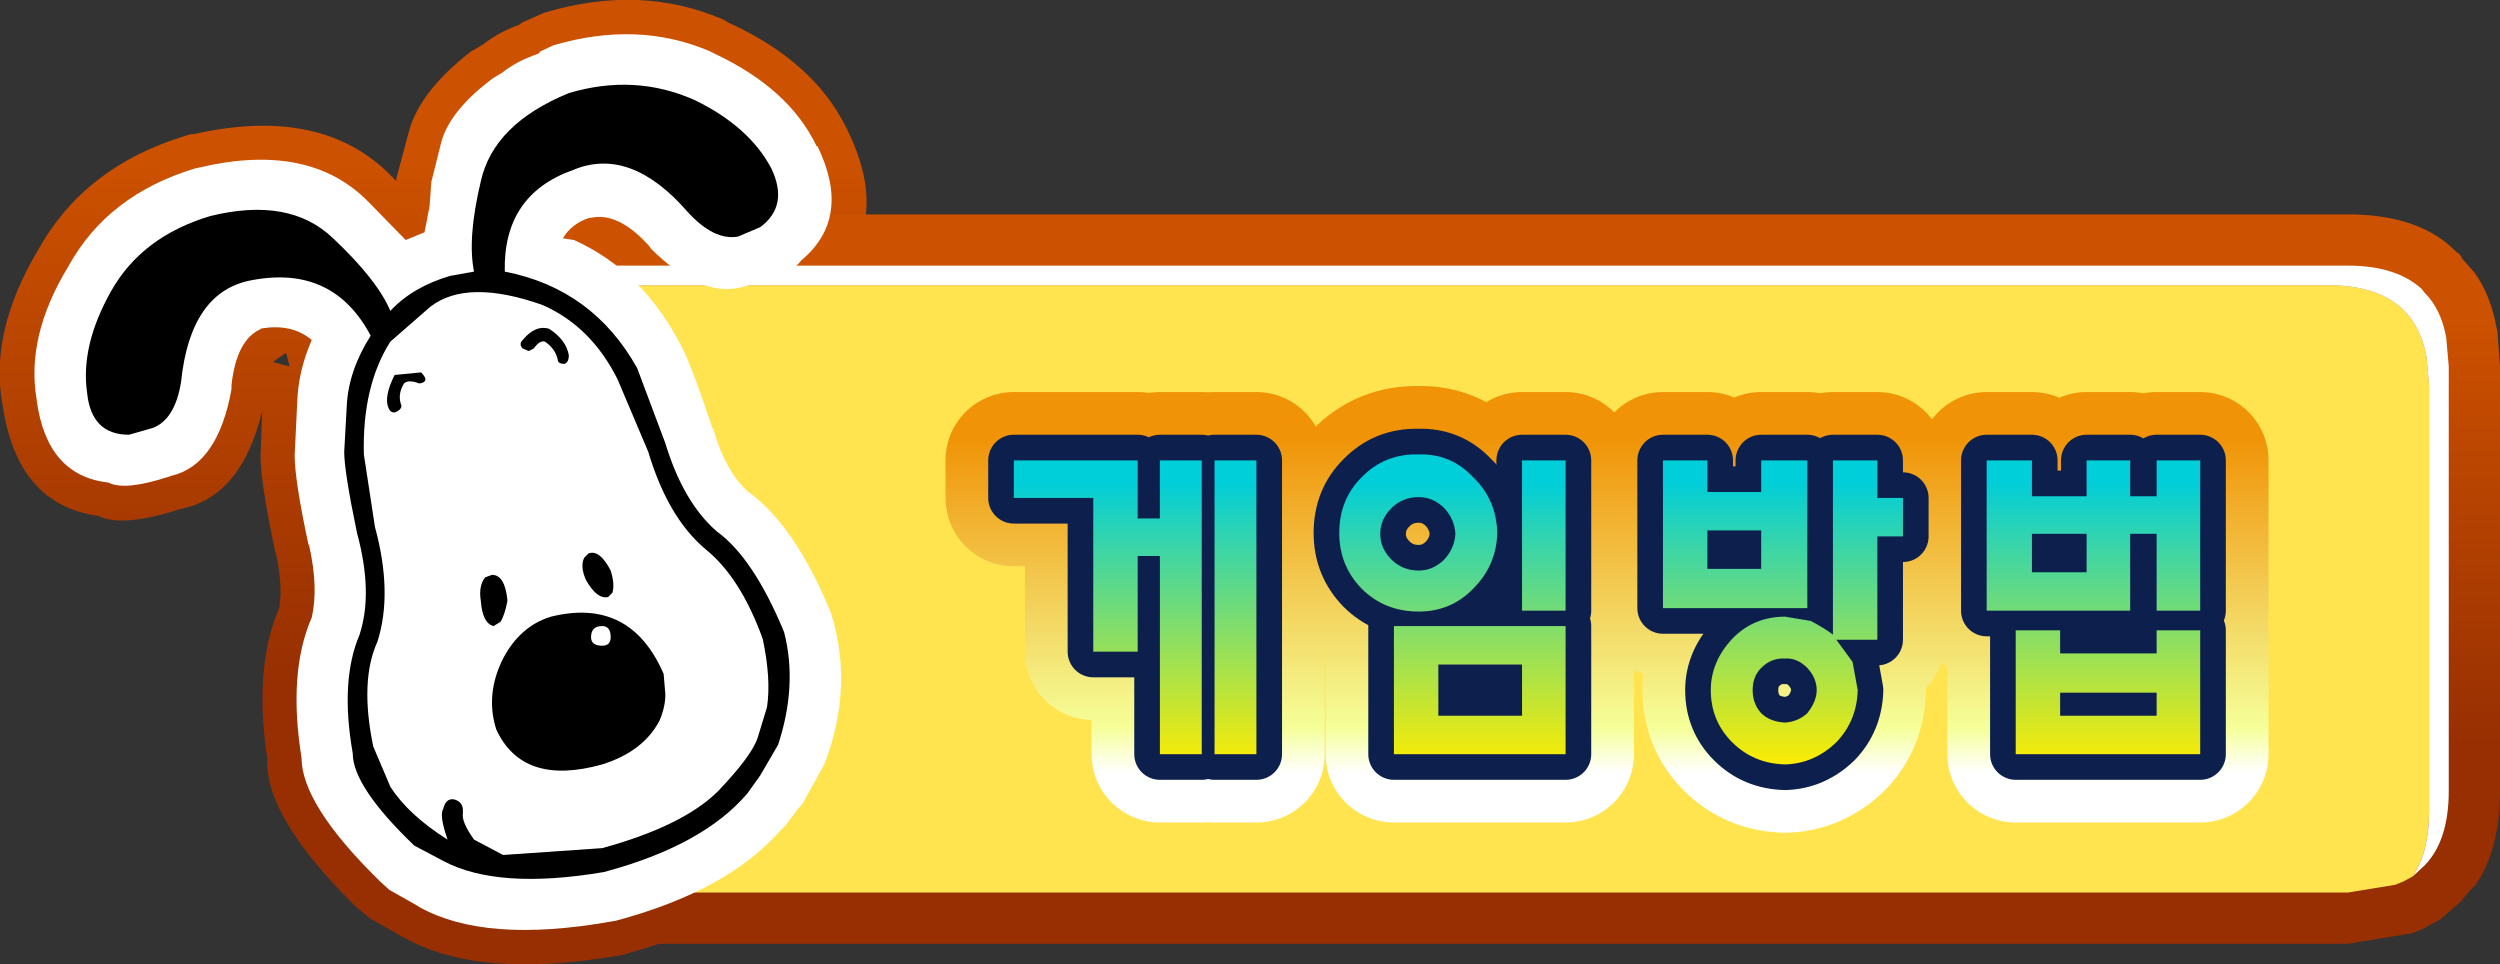 <?xml version="1.0" encoding="UTF-8" standalone="no"?>
<svg xmlns:xlink="http://www.w3.org/1999/xlink" height="56.45px" width="146.35px" xmlns="http://www.w3.org/2000/svg">
  <rect width="100%" height="100%" fill="#333333" stroke="none"/>
  <g transform="matrix(1.0, 0.0, 0.0, 1.0, 84.85, 35.4)">
    <path d="M-82.6 -20.8 Q-79.9 -25.65 -74.0 -27.45 L-73.65 -27.55 -73.5 -27.55 Q-65.95 -29.25 -61.9 -25.05 L-61.85 -25.0 -61.65 -24.8 -61.65 -24.9 -61.65 -24.95 -60.9 -27.75 Q-60.25 -30.1 -57.2 -32.45 L-57.15 -32.45 -56.5 -32.85 Q-55.6 -33.55 -54.45 -33.95 L-54.4 -34.0 -54.25 -34.1 -53.0 -34.65 Q-47.35 -36.35 -42.5 -34.25 L-42.25 -34.1 -42.15 -34.05 Q-37.25 -31.8 -35.35 -28.0 L-35.2 -27.7 Q-32.55 -22.2 -36.4 -18.85 -37.15 -17.7 -40.3 -16.9 L-40.35 -16.85 -43.45 -16.55 -43.25 -16.2 -43.25 -16.15 Q-42.65 -15.1 -41.3 -11.15 L-41.2 -10.85 Q-40.65 -9.05 -39.75 -8.15 L-39.75 -8.1 Q-36.65 -5.9 -34.35 -0.2 L-34.25 0.0 -34.2 0.3 Q-32.9 4.75 -34.55 9.6 L-34.65 9.85 -34.75 10.2 -36.25 12.8 -36.5 13.15 -36.55 13.15 -37.25 14.15 -37.5 14.4 -37.75 14.6 Q-41.1 18.5 -48.25 20.45 L-48.2 20.45 -48.6 20.55 -48.7 20.55 Q-56.95 21.95 -61.25 19.45 L-61.3 19.45 -61.45 19.35 -63.05 18.45 -63.15 18.4 -64.05 17.65 -64.1 17.6 Q-69.35 12.4 -69.2 9.05 -70.0 3.75 -68.55 0.3 L-68.5 0.2 Q-68.3 -1.05 -68.65 -2.8 L-68.75 -3.15 Q-69.6 -7.2 -69.6 -8.7 L-69.5 -11.35 Q-70.7 -6.3 -74.3 -5.6 -77.7 -4.5 -79.1 -5.2 -83.85 -5.85 -84.7 -11.7 -85.5 -15.95 -82.6 -20.8 M-68.85 -14.2 L-67.9 -13.95 -68.1 -14.75 -68.75 -14.3 -68.85 -14.2 M-49.9 -20.6 L-49.8 -20.7 -49.85 -20.7 -50.0 -20.65 -50.2 -20.65 -50.3 -20.65 -50.2 -20.4 -49.9 -20.6" fill="url(#gradient0)" fill-rule="evenodd" stroke="none"/>
    <path d="M58.95 -20.65 L59.0 -20.6 59.05 -20.6 59.3 -20.3 59.2 -20.35 60.0 -19.45 Q60.95 -18.15 61.3 -16.2 L61.35 -16.0 61.5 -13.95 61.5 10.9 Q61.5 14.4 60.0 16.5 L59.95 16.5 59.25 17.3 59.25 17.35 59.3 17.3 58.15 18.3 58.1 18.35 57.95 18.45 57.2 18.85 57.25 18.85 57.2 18.85 57.15 18.9 56.45 19.2 56.25 19.25 52.6 19.85 -54.4 19.85 Q-63.3 19.8 -63.3 10.9 L-63.3 -13.95 -63.1 -16.2 -62.9 -17.0 -62.9 -17.1 -62.7 -17.7 -62.65 -17.85 -62.65 -17.8 -61.9 -19.35 -61.85 -19.4 -61.8 -19.5 -61.75 -19.6 -60.7 -20.7 Q-58.6 -22.85 -54.4 -22.85 L52.6 -22.85 Q56.8 -22.85 58.95 -20.65 M-60.7 -20.7 L-60.75 -20.65 -60.7 -20.7" fill="url(#gradient1)" fill-rule="evenodd" stroke="none"/>
    <path d="M-59.4 -17.7 Q-57.95 -18.7 -55.55 -18.7 L51.45 -18.7 Q54.25 -18.7 55.75 -17.35 L55.95 -17.15 Q56.9 -16.15 57.2 -14.5 L57.35 -12.8 57.35 12.05 Q57.35 14.45 56.4 15.9 L55.85 16.2 55.35 16.4 52.6 16.85 -54.4 16.85 Q-60.3 16.8 -60.3 10.9 L-60.3 -13.95 -60.15 -15.65 -60.0 -16.25 -59.85 -16.75 -59.4 -17.7" fill="#ffe44f" fill-rule="evenodd" stroke="none"/>
    <path d="M-59.4 -17.7 L-59.35 -17.8 -58.7 -18.5 Q-57.25 -19.85 -54.4 -19.85 L52.6 -19.85 Q55.4 -19.85 56.9 -18.5 L57.1 -18.25 Q58.05 -17.3 58.35 -15.65 L58.5 -13.95 58.5 10.9 Q58.5 13.8 57.1 15.25 L56.4 15.9 Q57.35 14.45 57.35 12.05 L57.35 -12.8 57.2 -14.5 Q56.9 -16.15 55.95 -17.15 L55.75 -17.35 Q54.25 -18.7 51.45 -18.7 L-55.55 -18.7 Q-57.95 -18.7 -59.4 -17.7" fill="#ffffff" fill-rule="evenodd" stroke="none"/>
    <path d="M-43.3 -32.4 L-43.0 -32.25 Q-38.65 -30.2 -37.05 -26.85 L-37.0 -26.85 Q-34.95 -22.65 -37.95 -20.15 -38.45 -19.4 -41.0 -18.75 L-41.05 -18.7 Q-43.65 -17.75 -46.75 -20.85 L-46.85 -21.0 Q-48.65 -23.0 -50.25 -22.65 L-50.35 -22.65 Q-51.4 -22.3 -51.9 -21.45 L-51.25 -21.35 Q-47.25 -19.55 -45.0 -15.2 -44.45 -14.25 -43.15 -10.35 L-43.1 -10.3 Q-42.4 -7.85 -41.1 -6.65 -38.3 -4.65 -36.2 0.5 L-36.1 0.85 Q-34.95 4.85 -36.5 9.1 L-36.6 9.35 -37.9 11.7 -38.1 11.9 -38.85 12.9 -39.15 13.2 Q-42.25 16.75 -48.8 18.5 L-49.1 18.55 Q-56.45 19.85 -60.3 17.7 L-60.45 17.6 -62.05 16.7 -62.6 16.2 Q-67.2 11.7 -67.2 8.95 -68.0 3.95 -66.6 0.75 -66.2 -1.0 -66.75 -3.45 L-66.8 -3.55 Q-67.6 -7.3 -67.6 -8.75 L-67.45 -11.85 Q-67.4 -13.65 -66.6 -15.5 -67.8 -16.5 -69.65 -16.15 L-69.55 -16.15 Q-71.0 -15.55 -71.3 -12.85 L-71.3 -12.6 Q-72.1 -8.2 -74.8 -7.55 L-74.95 -7.5 Q-77.55 -6.65 -78.5 -7.15 -82.1 -7.55 -82.7 -11.95 L-82.7 -12.0 Q-83.35 -15.7 -80.85 -19.8 -78.55 -24.0 -73.4 -25.55 L-73.15 -25.6 Q-66.75 -27.1 -63.3 -23.6 L-61.1 -21.35 -60.0 -21.8 -59.9 -22.3 -59.7 -23.35 -59.6 -24.75 -59.0 -27.15 Q-58.45 -29.0 -55.95 -30.85 L-55.45 -31.15 Q-54.55 -31.85 -53.35 -32.25 L-53.2 -32.4 -52.45 -32.75 Q-47.5 -34.2 -43.3 -32.4" fill="#ffffff" fill-rule="evenodd" stroke="none"/>
    <path d="M-59.65 -17.45 Q-57.5 -19.1 -53.1 -17.55 -50.25 -16.3 -48.7 -13.2 L-46.9 -8.95 Q-45.75 -5.1 -43.55 -3.25 -41.5 -1.6 -40.2 2.0 -39.7 4.35 -39.95 6.0 L-40.5 7.8 Q-40.85 8.85 -42.8 10.9 -44.85 12.95 -49.6 14.25 L-55.4 14.65 -57.1 13.75 Q-57.85 12.7 -57.75 12.2 L-57.75 12.05 Q-57.75 11.55 -58.25 11.4 -58.75 11.3 -58.9 11.95 -59.15 12.3 -58.65 13.75 -60.95 12.3 -62.0 10.65 L-63.0 8.3 Q-63.8 4.45 -62.75 2.15 -61.85 -0.7 -62.9 -4.55 L-63.55 -8.8 Q-63.65 -12.8 -62.0 -15.4 L-59.65 -17.45 M-53.6 -15.0 Q-53.25 -15.5 -52.95 -15.4 -52.35 -15.0 -52.2 -14.35 -52.2 -14.1 -51.8 -14.1 -51.55 -14.2 -51.55 -14.6 -51.7 -15.5 -52.7 -16.15 -53.5 -16.4 -54.25 -15.5 -54.5 -15.25 -54.25 -15.0 L-53.9 -14.85 -53.6 -15.0 M-56.45 -1.6 Q-56.85 -1.1 -56.7 -0.2 -56.6 1.1 -55.95 1.25 L-55.55 1.0 Q-55.3 0.6 -55.15 -0.2 L-55.15 -0.3 Q-55.3 -1.75 -56.05 -1.75 L-56.45 -1.6 M-49.6 1.25 Q-49.1 1.25 -49.1 1.9 -49.1 2.4 -49.6 2.4 -50.25 2.4 -50.25 1.9 -50.25 1.25 -49.6 1.25 M-49.0 -0.7 Q-48.85 -1.2 -49.1 -2.0 -49.75 -3.25 -50.4 -3.0 L-50.65 -2.75 Q-50.9 -2.25 -50.55 -1.45 -49.9 -0.3 -49.25 -0.45 L-49.0 -0.7 M-60.2 -13.6 L-61.75 -13.45 Q-62.4 -12.15 -62.1 -11.5 -62.0 -11.25 -61.75 -11.25 -61.35 -11.4 -61.35 -11.65 -61.6 -12.3 -61.2 -12.95 -60.95 -13.2 -60.3 -12.95 -59.65 -13.05 -60.2 -13.6 M-46.25 6.8 Q-45.9 6.0 -45.9 5.25 L-46.0 4.05 Q-47.95 -0.45 -52.6 0.7 -54.4 1.25 -55.4 3.15 -56.45 5.25 -55.8 7.3 -54.25 10.65 -49.6 9.35 -47.2 8.6 -46.25 6.8" fill="#ffffff" fill-rule="evenodd" stroke="none"/>
    <path d="M-44.2 -29.55 Q-41.0 -28.0 -39.7 -25.55 -38.65 -23.35 -40.35 -22.1 L-41.65 -21.55 Q-43.05 -21.3 -44.6 -23.0 -47.95 -26.85 -51.3 -25.45 -55.4 -24.0 -55.3 -19.5 -50.15 -18.5 -47.55 -13.85 L-45.9 -9.45 Q-44.85 -6.0 -42.9 -4.3 -40.75 -2.75 -38.95 1.6 -38.15 4.7 -39.3 8.2 L-40.35 10.0 -41.1 11.05 Q-43.7 14.1 -49.5 15.65 -55.7 16.7 -58.9 15.0 L-60.6 14.1 Q-64.2 10.65 -64.2 8.7 -64.95 4.45 -63.8 1.75 -63.0 -0.7 -63.95 -4.2 -64.7 -7.8 -64.7 -8.95 L-64.55 -11.65 Q-64.45 -13.7 -63.15 -15.75 -65.35 -19.9 -70.1 -19.0 -73.7 -18.35 -74.25 -13.05 -74.6 -10.85 -75.9 -10.35 L-77.3 -9.95 Q-79.5 -9.95 -79.75 -12.4 -80.15 -15.15 -78.35 -18.35 -76.55 -21.55 -72.55 -22.75 -67.9 -23.9 -65.35 -21.45 -62.75 -19.0 -62.0 -17.2 -60.7 -18.6 -58.5 -19.25 L-57.1 -19.5 Q-57.5 -21.45 -56.7 -24.8 -55.95 -28.15 -51.55 -29.95 -47.7 -31.1 -44.2 -29.55 M-56.45 -1.6 L-56.05 -1.75 Q-55.3 -1.75 -55.15 -0.3 L-55.15 -0.2 Q-55.3 0.6 -55.55 1.0 L-55.95 1.25 Q-56.6 1.1 -56.7 -0.2 -56.85 -1.1 -56.45 -1.6 M-53.6 -15.0 L-53.9 -14.85 -54.25 -15.0 Q-54.5 -15.25 -54.25 -15.5 -53.5 -16.4 -52.7 -16.15 -51.7 -15.5 -51.55 -14.6 -51.55 -14.2 -51.8 -14.1 -52.2 -14.1 -52.2 -14.35 -52.35 -15.0 -52.95 -15.4 -53.25 -15.5 -53.6 -15.0 M-59.65 -17.45 L-62.0 -15.4 Q-63.65 -12.8 -63.55 -8.8 L-62.9 -4.55 Q-61.85 -0.7 -62.75 2.15 -63.8 4.45 -63.0 8.3 L-62.0 10.65 Q-60.95 12.3 -58.65 13.75 -59.15 12.3 -58.9 11.95 -58.75 11.3 -58.25 11.4 -57.75 11.55 -57.75 12.05 L-57.75 12.2 Q-57.85 12.7 -57.1 13.75 L-55.4 14.65 -49.6 14.25 Q-44.85 12.95 -42.8 10.9 -40.85 8.85 -40.5 7.8 L-39.95 6.0 Q-39.7 4.35 -40.2 2.0 -41.5 -1.6 -43.55 -3.25 -45.75 -5.1 -46.9 -8.95 L-48.7 -13.2 Q-50.25 -16.3 -53.1 -17.55 -57.5 -19.1 -59.65 -17.45 M-49.6 1.25 Q-50.25 1.25 -50.25 1.9 -50.25 2.4 -49.6 2.4 -49.1 2.4 -49.1 1.9 -49.1 1.25 -49.6 1.25 M-46.25 6.8 Q-47.2 8.6 -49.6 9.35 -54.25 10.65 -55.8 7.3 -56.45 5.25 -55.4 3.15 -54.4 1.25 -52.6 0.7 -47.95 -0.45 -46.0 4.05 L-45.9 5.25 Q-45.9 6.0 -46.25 6.8 M-60.2 -13.6 Q-59.65 -13.05 -60.3 -12.95 -60.95 -13.2 -61.2 -12.95 -61.6 -12.3 -61.35 -11.65 -61.35 -11.4 -61.75 -11.25 -62.0 -11.25 -62.1 -11.5 -62.4 -12.15 -61.75 -13.45 L-60.2 -13.6 M-49.0 -0.7 L-49.25 -0.45 Q-49.9 -0.3 -50.55 -1.45 -50.9 -2.25 -50.65 -2.75 L-50.4 -3.0 Q-49.75 -3.25 -49.1 -2.0 -48.85 -1.2 -49.0 -0.7" fill="#000000" fill-rule="evenodd" stroke="none"/>
    <path d="M6.8 -8.45 L6.8 0.35 4.25 0.35 4.25 -8.45 6.8 -8.45 M1.4 -0.95 Q0.1 0.4 -1.8 0.4 -3.8 0.4 -5.15 -0.95 -6.45 -2.3 -6.45 -4.2 -6.45 -6.15 -5.15 -7.45 -3.8 -8.85 -1.8 -8.8 0.1 -8.85 1.4 -7.45 2.75 -6.15 2.8 -4.2 2.75 -2.3 1.4 -0.95 M18.25 -8.45 L20.95 -8.45 20.95 0.2 12.5 0.2 12.5 -8.45 15.1 -8.45 15.1 -6.6 18.25 -6.6 18.25 -8.45 M15.1 -2.1 L18.25 -2.1 18.25 -4.35 15.1 -4.35 15.1 -2.1 M25.05 -4.0 L25.05 2.05 22.65 2.05 23.6 3.35 23.9 5.0 Q23.85 6.8 22.65 8.05 21.35 9.3 19.65 9.35 17.8 9.3 16.55 8.05 15.3 6.8 15.3 5.0 15.3 3.35 16.55 2.0 17.8 0.7 19.65 0.7 L21.15 0.95 Q22.0 1.4 22.45 1.75 L22.45 -8.45 25.05 -8.45 25.05 -6.25 26.55 -6.25 26.55 -4.0 25.05 -4.0 M39.85 -6.35 L41.4 -6.35 41.4 -8.45 43.95 -8.45 43.95 0.35 41.4 0.35 41.4 -4.15 39.85 -4.15 39.85 0.35 31.45 0.35 31.45 -8.45 34.1 -8.45 34.1 -6.35 37.3 -6.35 37.3 -8.45 39.85 -8.45 39.85 -6.35 M34.1 -1.9 L37.3 -1.9 37.3 -4.15 34.1 -4.15 34.1 -1.9 M-25.5 -8.45 L-18.25 -8.45 -18.25 -5.05 -16.95 -5.05 -16.95 -8.45 -14.5 -8.45 -14.5 8.75 -16.95 8.75 -16.95 -2.85 -18.25 -2.85 -18.25 2.75 -20.85 2.75 -20.85 -6.25 -25.5 -6.25 -25.5 -8.45 M-11.3 -8.45 L-11.3 8.75 -13.75 8.75 -13.75 -8.45 -11.3 -8.45 M-0.3 -2.65 Q0.3 -3.3 0.35 -4.15 0.3 -5.0 -0.3 -5.65 -0.95 -6.3 -1.8 -6.3 -2.75 -6.3 -3.4 -5.65 -4.05 -5.0 -4.05 -4.15 -4.05 -3.3 -3.4 -2.65 -2.75 -2.0 -1.8 -2.0 -0.95 -2.0 -0.3 -2.65 M-0.65 6.5 L4.25 6.5 4.25 3.5 -0.65 3.5 -0.65 6.5 M-3.25 1.25 L6.8 1.25 6.8 8.75 -3.25 8.75 -3.25 1.25 M43.95 8.75 L33.15 8.75 33.15 1.5 35.75 1.5 35.75 2.85 41.4 2.85 41.4 1.5 43.95 1.5 43.95 8.75 M41.4 5.15 L35.75 5.15 35.75 6.5 41.4 6.5 41.4 5.15 M20.95 3.7 Q20.35 3.1 19.65 3.15 18.85 3.1 18.25 3.7 17.75 4.2 17.75 5.0 17.75 5.8 18.25 6.35 18.75 6.85 19.65 6.9 20.4 6.85 20.95 6.35 21.5 5.65 21.5 5.0 21.5 4.3 20.95 3.7" fill="url(#gradient2)" fill-rule="evenodd" stroke="none"/>
    <path d="M6.8 -8.45 L6.8 0.35 4.25 0.35 4.25 -8.45 6.8 -8.45 M1.4 -0.95 Q0.1 0.4 -1.8 0.4 -3.8 0.4 -5.15 -0.95 -6.45 -2.3 -6.45 -4.2 -6.45 -6.15 -5.15 -7.45 -3.8 -8.85 -1.8 -8.8 0.1 -8.85 1.4 -7.45 2.75 -6.15 2.8 -4.2 2.75 -2.3 1.4 -0.95 M18.25 -8.45 L20.95 -8.45 20.95 0.2 12.5 0.2 12.5 -8.45 15.1 -8.45 15.1 -6.6 18.25 -6.6 18.25 -8.45 M15.1 -2.1 L18.25 -2.1 18.25 -4.35 15.1 -4.35 15.1 -2.1 M25.05 -4.0 L25.05 2.05 22.65 2.05 23.6 3.35 23.9 5.0 Q23.85 6.8 22.65 8.05 21.35 9.3 19.65 9.35 17.8 9.3 16.55 8.05 15.3 6.8 15.3 5.0 15.3 3.35 16.55 2.0 17.8 0.7 19.65 0.7 L21.15 0.95 Q22.0 1.4 22.45 1.75 L22.45 -8.45 25.05 -8.45 25.05 -6.25 26.55 -6.25 26.55 -4.0 25.05 -4.0 M39.85 -6.35 L41.4 -6.35 41.4 -8.45 43.95 -8.45 43.95 0.35 41.4 0.35 41.4 -4.15 39.85 -4.15 39.85 0.35 31.45 0.35 31.45 -8.45 34.1 -8.45 34.1 -6.35 37.3 -6.35 37.3 -8.45 39.85 -8.45 39.85 -6.35 M34.1 -1.9 L37.3 -1.9 37.3 -4.15 34.1 -4.15 34.1 -1.9 M-25.5 -8.45 L-18.25 -8.45 -18.25 -5.05 -16.95 -5.05 -16.95 -8.45 -14.5 -8.45 -14.5 8.75 -16.95 8.75 -16.95 -2.85 -18.25 -2.85 -18.25 2.75 -20.85 2.75 -20.85 -6.25 -25.5 -6.25 -25.5 -8.45 M-11.3 -8.45 L-11.3 8.75 -13.75 8.75 -13.75 -8.45 -11.3 -8.45 M-0.3 -2.65 Q0.3 -3.3 0.35 -4.15 0.3 -5.0 -0.3 -5.65 -0.95 -6.3 -1.8 -6.3 -2.75 -6.3 -3.4 -5.65 -4.05 -5.0 -4.05 -4.15 -4.05 -3.3 -3.4 -2.65 -2.75 -2.0 -1.8 -2.0 -0.95 -2.0 -0.3 -2.65 M-0.65 6.5 L4.25 6.5 4.25 3.5 -0.65 3.5 -0.65 6.5 M-3.25 1.25 L6.8 1.25 6.8 8.75 -3.25 8.75 -3.25 1.25 M43.95 8.75 L33.15 8.75 33.15 1.5 35.75 1.5 35.75 2.85 41.4 2.85 41.4 1.5 43.95 1.5 43.95 8.75 M41.4 5.15 L35.75 5.15 35.75 6.5 41.4 6.5 41.4 5.15 M20.95 3.7 Q20.35 3.1 19.65 3.15 18.85 3.1 18.25 3.7 17.75 4.2 17.75 5.0 17.75 5.8 18.25 6.35 18.75 6.85 19.65 6.9 20.4 6.85 20.95 6.35 21.5 5.65 21.5 5.0 21.5 4.3 20.95 3.7" fill="none" stroke="url(#gradient3)" stroke-linecap="round" stroke-linejoin="round" stroke-width="8.0"/>
    <path d="M6.8 -8.45 L6.8 0.35 4.25 0.35 4.25 -8.45 6.8 -8.45 M18.25 -8.45 L20.95 -8.45 20.95 0.2 12.5 0.2 12.5 -8.45 15.1 -8.45 15.1 -6.6 18.25 -6.6 18.25 -8.45 M15.1 -2.1 L18.25 -2.1 18.25 -4.35 15.1 -4.35 15.1 -2.1 M21.15 0.95 Q22.0 1.4 22.45 1.75 L22.45 -8.45 25.05 -8.45 25.05 -6.25 26.55 -6.25 26.55 -4.0 25.05 -4.0 25.05 2.05 22.65 2.05 23.6 3.35 23.9 5.0 Q23.85 6.8 22.65 8.05 21.35 9.3 19.65 9.35 17.8 9.3 16.55 8.05 15.3 6.8 15.3 5.0 15.3 3.35 16.55 2.0 17.8 0.7 19.65 0.7 L21.15 0.95 M31.45 -8.45 L34.1 -8.45 34.1 -6.35 37.3 -6.35 37.3 -8.45 39.85 -8.45 39.85 -6.35 41.4 -6.35 41.4 -8.45 43.95 -8.45 43.95 0.35 41.4 0.35 41.4 -4.15 39.85 -4.15 39.85 0.35 31.45 0.35 31.45 -8.45 M34.1 -1.9 L37.3 -1.9 37.3 -4.15 34.1 -4.15 34.1 -1.9 M43.95 8.75 L33.15 8.75 33.15 1.5 35.75 1.5 35.75 2.85 41.4 2.85 41.4 1.5 43.95 1.5 43.95 8.75 M41.4 5.15 L35.75 5.15 35.75 6.5 41.4 6.5 41.4 5.15 M19.65 3.15 Q18.85 3.1 18.25 3.7 17.75 4.2 17.75 5.0 17.75 5.8 18.25 6.35 18.75 6.85 19.65 6.9 20.4 6.85 20.95 6.35 21.5 5.65 21.5 5.0 21.5 4.3 20.95 3.7 20.35 3.1 19.65 3.15 M6.8 8.75 L-3.25 8.75 -3.25 1.25 6.8 1.25 6.8 8.75 M4.25 3.5 L-0.65 3.5 -0.65 6.5 4.25 6.5 4.25 3.5 M-25.5 -6.25 L-25.5 -8.45 -18.25 -8.45 -18.25 -5.05 -16.95 -5.05 -16.95 -8.45 -14.5 -8.45 -14.5 8.75 -16.95 8.75 -16.95 -2.85 -18.25 -2.85 -18.25 2.75 -20.85 2.75 -20.85 -6.25 -25.5 -6.25 M-11.3 -8.45 L-11.3 8.75 -13.75 8.75 -13.75 -8.45 -11.3 -8.45 M1.4 -7.45 Q2.75 -6.15 2.8 -4.2 2.75 -2.3 1.4 -0.95 0.1 0.4 -1.8 0.4 -3.8 0.4 -5.15 -0.95 -6.45 -2.3 -6.45 -4.2 -6.45 -6.15 -5.15 -7.45 -3.8 -8.85 -1.8 -8.8 0.1 -8.85 1.4 -7.45 M-1.8 -6.3 Q-2.75 -6.3 -3.4 -5.65 -4.05 -5.0 -4.05 -4.15 -4.05 -3.3 -3.4 -2.65 -2.75 -2.0 -1.8 -2.0 -0.95 -2.0 -0.3 -2.65 0.3 -3.3 0.35 -4.15 0.3 -5.0 -0.3 -5.65 -0.95 -6.3 -1.8 -6.3" fill="url(#gradient4)" fill-rule="evenodd" stroke="none"/>
    <path d="M1.4 -7.45 Q2.75 -6.15 2.8 -4.2 2.75 -2.3 1.4 -0.95 0.1 0.4 -1.8 0.4 -3.8 0.4 -5.15 -0.95 -6.45 -2.3 -6.45 -4.2 -6.45 -6.15 -5.15 -7.45 -3.8 -8.85 -1.8 -8.8 0.1 -8.85 1.4 -7.45" fill="none" stroke="#0d204d" stroke-linecap="round" stroke-linejoin="round" stroke-width="3.0"/>
    <path d="M6.8 -8.45 L6.8 0.35 4.25 0.35 4.25 -8.45 6.8 -8.45 M18.25 -8.45 L20.95 -8.45 20.95 0.2 12.5 0.2 12.5 -8.45 15.1 -8.45 15.1 -6.6 18.25 -6.6 18.25 -8.45 M15.1 -2.1 L18.25 -2.1 18.25 -4.35 15.1 -4.35 15.1 -2.1 M21.15 0.95 Q22.0 1.4 22.45 1.75 L22.45 -8.45 25.05 -8.45 25.05 -6.25 26.55 -6.25 26.55 -4.0 25.05 -4.0 25.05 2.05 22.65 2.05 23.6 3.35 23.9 5.0 Q23.85 6.8 22.65 8.05 21.35 9.3 19.65 9.35 17.8 9.3 16.55 8.05 15.3 6.8 15.3 5.0 15.3 3.35 16.55 2.0 17.8 0.7 19.65 0.7 L21.15 0.95 M31.45 -8.45 L34.1 -8.45 34.1 -6.35 37.3 -6.35 37.3 -8.45 39.85 -8.45 39.85 -6.35 41.4 -6.35 41.4 -8.45 43.95 -8.45 43.95 0.35 41.4 0.35 41.4 -4.15 39.85 -4.15 39.85 0.35 31.45 0.35 31.45 -8.45 M34.1 -1.9 L37.3 -1.9 37.3 -4.15 34.1 -4.15 34.1 -1.9 M43.95 8.75 L33.15 8.75 33.15 1.5 35.75 1.5 35.75 2.85 41.4 2.85 41.4 1.5 43.95 1.5 43.95 8.75 M41.4 5.15 L35.75 5.15 35.75 6.5 41.4 6.5 41.4 5.15 M19.65 3.15 Q18.85 3.1 18.25 3.7 17.75 4.2 17.75 5.0 17.75 5.8 18.25 6.35 18.75 6.85 19.65 6.9 20.4 6.85 20.95 6.35 21.5 5.65 21.5 5.0 21.5 4.3 20.95 3.7 20.35 3.1 19.65 3.15 M6.8 8.75 L-3.25 8.75 -3.25 1.25 6.8 1.25 6.8 8.75 M4.25 3.5 L-0.65 3.5 -0.65 6.5 4.25 6.5 4.25 3.5 M-25.5 -6.25 L-25.5 -8.45 -18.25 -8.45 -18.25 -5.05 -16.95 -5.05 -16.95 -8.45 -14.5 -8.45 -14.5 8.75 -16.95 8.75 -16.95 -2.85 -18.25 -2.85 -18.25 2.75 -20.85 2.75 -20.85 -6.25 -25.5 -6.25 M-11.3 -8.45 L-11.3 8.75 -13.75 8.75 -13.75 -8.45 -11.3 -8.45 M-1.8 -6.3 Q-2.75 -6.3 -3.4 -5.65 -4.05 -5.0 -4.05 -4.15 -4.05 -3.3 -3.4 -2.65 -2.75 -2.0 -1.8 -2.0 -0.95 -2.0 -0.3 -2.65 0.3 -3.3 0.35 -4.15 0.3 -5.0 -0.3 -5.65 -0.95 -6.3 -1.8 -6.3" fill="none" stroke="#0d204d" stroke-linecap="round" stroke-linejoin="round" stroke-width="3.0"/>
    <path d="M6.8 -8.45 L6.8 0.35 4.25 0.35 4.25 -8.45 6.8 -8.45 M20.95 -8.45 L20.95 0.2 12.5 0.2 12.5 -8.45 15.1 -8.45 15.1 -6.6 18.25 -6.6 18.25 -8.45 20.95 -8.45 M15.1 -2.1 L18.25 -2.1 18.25 -4.35 15.1 -4.35 15.1 -2.1 M21.15 0.95 Q22.0 1.4 22.45 1.75 L22.45 -8.45 25.05 -8.45 25.05 -6.25 26.55 -6.25 26.55 -4.0 25.05 -4.0 25.05 2.05 22.65 2.05 23.6 3.35 23.9 5.0 Q23.85 6.8 22.65 8.05 21.35 9.3 19.65 9.35 17.8 9.3 16.55 8.05 15.3 6.8 15.3 5.0 15.3 3.35 16.55 2.0 17.8 0.7 19.65 0.7 L21.15 0.95 M31.45 -8.45 L34.1 -8.45 34.1 -6.35 37.3 -6.35 37.3 -8.45 39.85 -8.45 39.85 -6.35 41.4 -6.35 41.4 -8.45 43.95 -8.45 43.95 0.35 41.4 0.35 41.4 -4.15 39.85 -4.15 39.85 0.35 31.45 0.35 31.45 -8.45 M34.1 -1.9 L37.3 -1.9 37.3 -4.15 34.1 -4.15 34.1 -1.9 M43.95 8.75 L33.15 8.75 33.15 1.5 35.75 1.5 35.75 2.85 41.4 2.85 41.4 1.5 43.95 1.5 43.95 8.75 M41.4 5.15 L35.75 5.15 35.75 6.5 41.4 6.5 41.4 5.15 M19.65 3.15 Q18.85 3.1 18.25 3.7 17.75 4.2 17.75 5.0 17.75 5.8 18.25 6.35 18.75 6.85 19.65 6.9 20.4 6.85 20.95 6.35 21.5 5.65 21.5 5.0 21.5 4.3 20.95 3.7 20.35 3.1 19.65 3.15 M4.25 3.5 L-0.65 3.5 -0.65 6.5 4.25 6.5 4.25 3.5 M6.8 8.75 L-3.25 8.75 -3.25 1.25 6.8 1.25 6.8 8.75 M-25.5 -8.45 L-18.25 -8.45 -18.25 -5.05 -16.95 -5.05 -16.95 -8.45 -14.5 -8.45 -14.5 8.75 -16.95 8.75 -16.95 -2.85 -18.25 -2.85 -18.25 2.75 -20.85 2.75 -20.85 -6.25 -25.5 -6.25 -25.5 -8.45 M-11.3 -8.45 L-11.3 8.75 -13.75 8.75 -13.75 -8.45 -11.3 -8.45 M-1.8 -6.3 Q-2.75 -6.3 -3.4 -5.65 -4.05 -5.0 -4.05 -4.15 -4.05 -3.3 -3.4 -2.65 -2.75 -2.0 -1.8 -2.0 -0.95 -2.0 -0.3 -2.65 0.3 -3.3 0.35 -4.15 0.3 -5.0 -0.3 -5.65 -0.95 -6.3 -1.8 -6.3 M1.4 -7.45 Q2.75 -6.15 2.8 -4.2 2.75 -2.3 1.4 -0.95 0.1 0.4 -1.8 0.4 -3.8 0.4 -5.15 -0.95 -6.45 -2.3 -6.45 -4.2 -6.45 -6.15 -5.15 -7.45 -3.8 -8.85 -1.8 -8.8 0.1 -8.85 1.4 -7.45" fill="url(#gradient5)" fill-rule="evenodd" stroke="none"/>
  </g>
  <defs>
    <linearGradient gradientTransform="matrix(0.0, 0.032, -0.029, 0.0, -59.25, -7.2)" gradientUnits="userSpaceOnUse" id="gradient0" spreadMethod="pad" x1="-819.2" x2="819.2">
      <stop offset="0.145" stop-color="#cc5100"/>
      <stop offset="0.729" stop-color="#972f02"/>
    </linearGradient>
    <linearGradient gradientTransform="matrix(0.0, 0.026, -1.0, 0.0, -7.75, -1.5)" gradientUnits="userSpaceOnUse" id="gradient1" spreadMethod="pad" x1="-819.2" x2="819.2">
      <stop offset="0.145" stop-color="#cc5100"/>
      <stop offset="0.729" stop-color="#972f02"/>
    </linearGradient>
    <linearGradient gradientTransform="matrix(0.0, 0.015, -0.005, 0.0, 16.4, 0.85)" gradientUnits="userSpaceOnUse" id="gradient2" spreadMethod="pad" x1="-819.2" x2="819.2">
      <stop offset="0.173" stop-color="#00ced9"/>
      <stop offset="0.855" stop-color="#ffec00"/>
    </linearGradient>
    <linearGradient gradientTransform="matrix(0.0, 0.012, -0.009, 0.0, 18.3, 0.0)" gradientUnits="userSpaceOnUse" id="gradient3" spreadMethod="pad" x1="-819.2" x2="819.2">
      <stop offset="0.0" stop-color="#f09306"/>
      <stop offset="0.867" stop-color="#f5ff99"/>
      <stop offset="1.0" stop-color="#ffffff"/>
    </linearGradient>
    <linearGradient gradientTransform="matrix(0.0, 0.015, -0.005, 0.0, 16.4, 0.85)" gradientUnits="userSpaceOnUse" id="gradient4" spreadMethod="pad" x1="-819.2" x2="819.2">
      <stop offset="0.173" stop-color="#00ced9"/>
      <stop offset="0.855" stop-color="#ffec00"/>
    </linearGradient>
    <linearGradient gradientTransform="matrix(0.0, 0.015, -0.005, 0.0, 16.4, 0.85)" gradientUnits="userSpaceOnUse" id="gradient5" spreadMethod="pad" x1="-819.2" x2="819.2">
      <stop offset="0.173" stop-color="#00ced9"/>
      <stop offset="0.855" stop-color="#ffec00"/>
    </linearGradient>
  </defs>
</svg>
